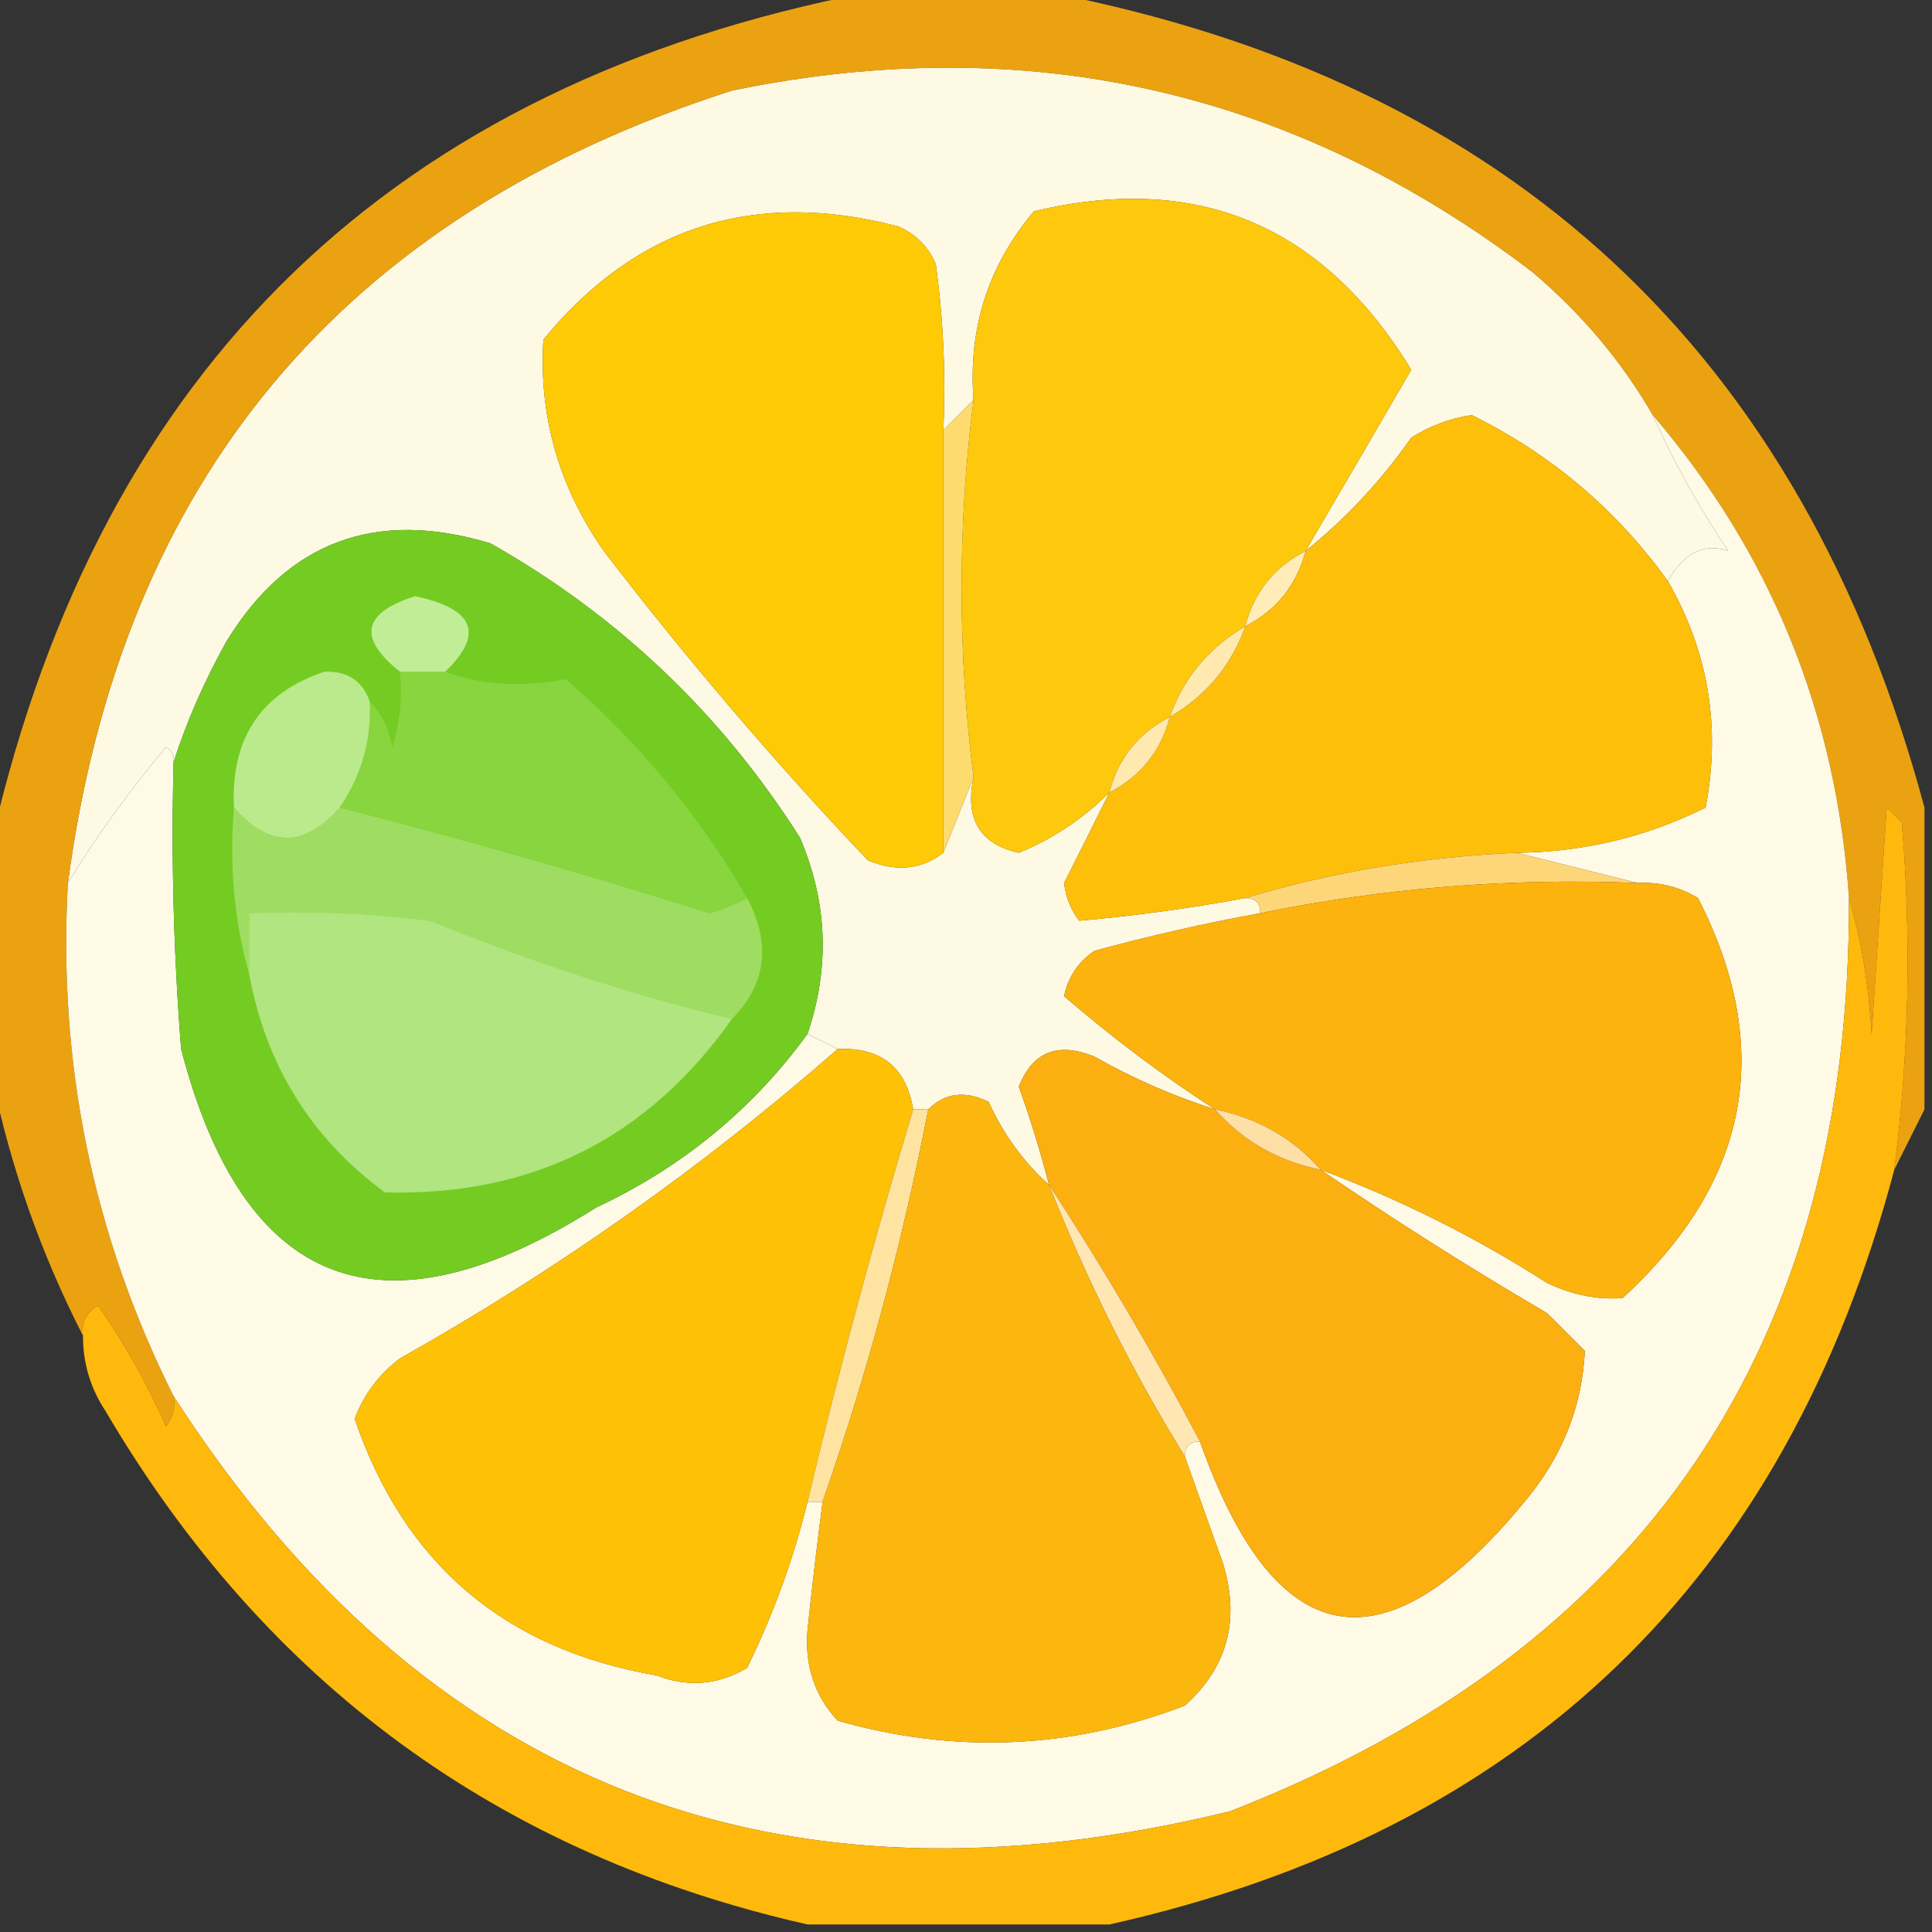 <?xml version="1.0" encoding="UTF-8"?>
<!DOCTYPE svg PUBLIC "-//W3C//DTD SVG 1.1//EN" "http://www.w3.org/Graphics/SVG/1.1/DTD/svg11.dtd">
<svg xmlns="http://www.w3.org/2000/svg" version="1.1" width="128px" height="128px" style="shape-rendering:geometricPrecision; text-rendering:geometricPrecision; image-rendering:optimizeQuality; fill-rule:evenodd; clip-rule:evenodd" xmlns:xlink="http://www.w3.org/1999/xlink">
<rect width="100%" height="100%" fill="#333333" stroke="none"/>
<g><path style="opacity:1" fill="#fef9e2" d="M 109.5,27.5 C 110.889,30.607 112.555,33.607 114.5,36.5C 112.905,35.956 111.571,36.623 110.5,38.5C 107.09,33.758 102.757,30.091 97.5,27.5C 96.062,27.719 94.729,28.219 93.5,29C 91.498,31.86 89.165,34.36 86.5,36.5C 88.81,32.555 91.143,28.555 93.5,24.5C 87.652,14.905 79.319,11.405 68.5,14C 65.47,17.592 64.136,21.758 64.5,26.5C 63.833,27.167 63.167,27.833 62.5,28.5C 62.665,24.818 62.499,21.152 62,17.5C 61.5,16.333 60.667,15.5 59.5,15C 49.982,12.507 42.148,15.007 36,22.5C 35.688,27.573 37.022,32.24 40,36.5C 45.459,43.627 51.292,50.461 57.5,57C 59.387,57.78 61.054,57.613 62.5,56.5C 63.167,54.833 63.833,53.167 64.5,51.5C 63.915,54.261 64.915,55.927 67.5,56.5C 69.766,55.568 71.766,54.235 73.5,52.5C 72.519,54.489 71.519,56.489 70.5,58.5C 70.608,59.442 70.942,60.275 71.5,61C 75.136,60.681 78.803,60.181 82.5,59.5C 83.167,59.5 83.5,59.833 83.5,60.5C 79.812,61.172 76.145,62.005 72.5,63C 71.426,63.739 70.759,64.739 70.5,66C 73.692,68.755 77.025,71.255 80.5,73.5C 77.738,72.621 75.071,71.454 72.5,70C 70.075,69.014 68.409,69.681 67.5,72C 68.274,74.154 68.941,76.321 69.5,78.5C 67.821,77 66.488,75.167 65.5,73C 63.934,72.235 62.601,72.402 61.5,73.5C 61.167,73.5 60.833,73.5 60.5,73.5C 60.033,70.703 58.367,69.369 55.5,69.5C 54.833,69.167 54.167,68.833 53.5,68.5C 54.992,64.095 54.825,59.762 53,55.5C 47.785,47.285 40.952,40.785 32.5,36C 24.896,33.7 19.063,35.867 15,42.5C 13.522,45.158 12.355,47.825 11.5,50.5C 11.565,50.062 11.399,49.728 11,49.5C 8.532,52.439 6.366,55.439 4.5,58.5C 8.058,31.769 22.725,14.269 48.5,6C 68.038,1.969 85.705,5.969 101.5,18C 104.777,20.766 107.443,23.933 109.5,27.5 Z"/></g>
<g><path style="opacity:0.901" fill="#ffae0e" d="M 57.5,-0.5 C 61.5,-0.5 65.5,-0.5 69.5,-0.5C 100.078,5.411 119.411,23.411 127.5,53.5C 127.5,60.167 127.5,66.833 127.5,73.5C 126.833,74.833 126.167,76.167 125.5,77.5C 126.48,69.856 126.647,62.189 126,54.5C 125.667,54.167 125.333,53.833 125,53.5C 124.667,58.5 124.333,63.5 124,68.5C 123.819,65.305 123.319,62.305 122.5,59.5C 121.664,47.305 117.33,36.639 109.5,27.5C 107.443,23.933 104.777,20.766 101.5,18C 85.705,5.969 68.038,1.969 48.5,6C 22.725,14.269 8.058,31.769 4.5,58.5C 3.831,70.499 6.165,81.833 11.5,92.5C 11.631,93.239 11.464,93.906 11,94.5C 9.753,91.671 8.253,89.005 6.5,86.5C 5.702,86.957 5.369,87.624 5.5,88.5C 2.732,83.087 0.732,77.421 -0.5,71.5C -0.5,66.167 -0.5,60.833 -0.5,55.5C 6.735,24.265 26.068,5.598 57.5,-0.5 Z"/></g>
<g><path style="opacity:1" fill="#feca06" d="M 62.5,28.5 C 62.5,37.833 62.5,47.167 62.5,56.5C 61.054,57.613 59.387,57.78 57.5,57C 51.292,50.461 45.459,43.627 40,36.5C 37.022,32.24 35.688,27.573 36,22.5C 42.148,15.007 49.982,12.507 59.5,15C 60.667,15.5 61.5,16.333 62,17.5C 62.499,21.152 62.665,24.818 62.5,28.5 Z"/></g>
<g><path style="opacity:1" fill="#fec80c" d="M 86.5,36.5 C 84.413,37.585 83.08,39.251 82.5,41.5C 80.086,42.911 78.419,44.911 77.5,47.5C 75.413,48.585 74.08,50.251 73.5,52.5C 71.766,54.235 69.766,55.568 67.5,56.5C 64.915,55.927 63.915,54.261 64.5,51.5C 63.442,43.15 63.442,34.816 64.5,26.5C 64.136,21.758 65.47,17.592 68.5,14C 79.319,11.405 87.652,14.905 93.5,24.5C 91.143,28.555 88.81,32.555 86.5,36.5 Z"/></g>
<g><path style="opacity:1" fill="#fefae5" d="M 109.5,27.5 C 117.33,36.639 121.664,47.305 122.5,59.5C 122.612,89.135 108.945,109.302 81.5,120C 51.394,127.365 28.061,118.199 11.5,92.5C 6.165,81.833 3.831,70.499 4.5,58.5C 6.366,55.439 8.532,52.439 11,49.5C 11.399,49.728 11.565,50.062 11.5,50.5C 11.334,56.842 11.501,63.175 12,69.5C 16.152,85.455 25.319,88.955 39.5,80C 45.197,77.332 49.864,73.498 53.5,68.5C 54.167,68.833 54.833,69.167 55.5,69.5C 46.602,77.295 36.935,84.128 26.5,90C 25.101,91.062 24.101,92.395 23.5,94C 26.774,103.605 33.441,109.271 43.5,111C 45.579,111.808 47.579,111.641 49.5,110.5C 51.234,106.963 52.568,103.296 53.5,99.5C 53.833,99.5 54.167,99.5 54.5,99.5C 54.131,102.319 53.798,105.152 53.5,108C 53.305,110.352 53.972,112.352 55.5,114C 63.299,116.22 70.966,115.887 78.5,113C 81.349,110.441 82.183,107.274 81,103.5C 80.153,101.146 79.32,98.812 78.5,96.5C 78.5,95.833 78.833,95.5 79.5,95.5C 84.467,109.554 91.634,110.888 101,99.5C 103.49,96.535 104.824,93.202 105,89.5C 104.167,88.667 103.333,87.833 102.5,87C 97.326,83.97 92.326,80.804 87.5,77.5C 92.757,79.462 97.757,81.962 102.5,85C 104.165,85.788 105.831,86.122 107.5,86C 115.923,78.291 117.589,69.457 112.5,59.5C 111.264,58.754 109.93,58.421 108.5,58.5C 105.833,57.833 103.167,57.167 100.5,56.5C 104.927,56.449 109.093,55.449 113,53.5C 114.019,48.161 113.186,43.161 110.5,38.5C 111.571,36.623 112.905,35.956 114.5,36.5C 112.555,33.607 110.889,30.607 109.5,27.5 Z"/></g>
<g><path style="opacity:1" fill="#ffecb6" d="M 86.5,36.5 C 85.92,38.749 84.587,40.415 82.5,41.5C 83.08,39.251 84.413,37.585 86.5,36.5 Z"/></g>
<g><path style="opacity:1" fill="#fedb6e" d="M 64.5,26.5 C 63.442,34.816 63.442,43.15 64.5,51.5C 63.833,53.167 63.167,54.833 62.5,56.5C 62.5,47.167 62.5,37.833 62.5,28.5C 63.167,27.833 63.833,27.167 64.5,26.5 Z"/></g>
<g><path style="opacity:1" fill="#fdbf0a" d="M 110.5,38.5 C 113.186,43.161 114.019,48.161 113,53.5C 109.093,55.449 104.927,56.449 100.5,56.5C 94.25,56.771 88.25,57.771 82.5,59.5C 78.803,60.181 75.136,60.681 71.5,61C 70.942,60.275 70.608,59.442 70.5,58.5C 71.519,56.489 72.519,54.489 73.5,52.5C 75.587,51.415 76.92,49.749 77.5,47.5C 79.914,46.089 81.581,44.089 82.5,41.5C 84.587,40.415 85.92,38.749 86.5,36.5C 89.165,34.36 91.498,31.86 93.5,29C 94.729,28.219 96.062,27.719 97.5,27.5C 102.757,30.091 107.09,33.758 110.5,38.5 Z"/></g>
<g><path style="opacity:1" fill="#ffe9ae" d="M 82.5,41.5 C 81.581,44.089 79.914,46.089 77.5,47.5C 78.419,44.911 80.086,42.911 82.5,41.5 Z"/></g>
<g><path style="opacity:1" fill="#ffe9af" d="M 77.5,47.5 C 76.92,49.749 75.587,51.415 73.5,52.5C 74.08,50.251 75.413,48.585 77.5,47.5 Z"/></g>
<g><path style="opacity:1" fill="#fed67a" d="M 100.5,56.5 C 103.167,57.167 105.833,57.833 108.5,58.5C 100.059,58.153 91.725,58.819 83.5,60.5C 83.5,59.833 83.167,59.5 82.5,59.5C 88.25,57.771 94.25,56.771 100.5,56.5 Z"/></g>
<g><path style="opacity:1" fill="#fcb30d" d="M 108.5,58.5 C 109.93,58.421 111.264,58.754 112.5,59.5C 117.589,69.457 115.923,78.291 107.5,86C 105.831,86.122 104.165,85.788 102.5,85C 97.757,81.962 92.757,79.462 87.5,77.5C 85.664,75.412 83.331,74.079 80.5,73.5C 77.025,71.255 73.692,68.755 70.5,66C 70.759,64.739 71.426,63.739 72.5,63C 76.145,62.005 79.812,61.172 83.5,60.5C 91.725,58.819 100.059,58.153 108.5,58.5 Z"/></g>
<g><path style="opacity:1" fill="#74cc22" d="M 53.5,68.5 C 49.864,73.498 45.197,77.332 39.5,80C 25.319,88.955 16.152,85.455 12,69.5C 11.501,63.175 11.334,56.842 11.5,50.5C 12.355,47.825 13.522,45.158 15,42.5C 19.063,35.867 24.896,33.7 32.5,36C 40.952,40.785 47.785,47.285 53,55.5C 54.825,59.762 54.992,64.095 53.5,68.5 Z"/></g>
<g><path style="opacity:1" fill="#9edd61" d="M 15.5,53.5 C 17.833,56.167 20.167,56.167 22.5,53.5C 30.611,55.574 38.778,57.907 47,60.5C 47.902,60.257 48.735,59.923 49.5,59.5C 51.102,62.534 50.769,65.201 48.5,67.5C 42.072,65.972 35.405,63.806 28.5,61C 24.514,60.501 20.514,60.334 16.5,60.5C 16.5,61.833 16.5,63.167 16.5,64.5C 15.518,61.038 15.185,57.371 15.5,53.5 Z"/></g>
<g><path style="opacity:1" fill="#88d53f" d="M 26.5,44.5 C 27.5,44.5 28.5,44.5 29.5,44.5C 31.844,45.391 34.51,45.557 37.5,45C 42.343,49.219 46.343,54.053 49.5,59.5C 48.735,59.923 47.902,60.257 47,60.5C 38.778,57.907 30.611,55.574 22.5,53.5C 23.939,51.412 24.606,49.079 24.5,46.5C 25.268,47.263 25.768,48.263 26,49.5C 26.494,47.866 26.66,46.199 26.5,44.5 Z"/></g>
<g><path style="opacity:1" fill="#bbea8d" d="M 24.5,46.5 C 24.606,49.079 23.939,51.412 22.5,53.5C 20.167,56.167 17.833,56.167 15.5,53.5C 15.284,48.91 17.285,45.91 21.5,44.5C 23.038,44.453 24.038,45.12 24.5,46.5 Z"/></g>
<g><path style="opacity:1" fill="#c2ed97" d="M 29.5,44.5 C 28.5,44.5 27.5,44.5 26.5,44.5C 23.685,42.27 24.018,40.603 27.5,39.5C 31.432,40.334 32.098,42.001 29.5,44.5 Z"/></g>
<g><path style="opacity:1" fill="#fbaf10" d="M 80.5,73.5 C 82.336,75.588 84.669,76.921 87.5,77.5C 92.326,80.804 97.326,83.97 102.5,87C 103.333,87.833 104.167,88.667 105,89.5C 104.824,93.202 103.49,96.535 101,99.5C 91.634,110.888 84.467,109.554 79.5,95.5C 76.404,89.633 73.071,83.967 69.5,78.5C 68.941,76.321 68.274,74.154 67.5,72C 68.409,69.681 70.075,69.014 72.5,70C 75.071,71.454 77.738,72.621 80.5,73.5 Z"/></g>
<g><path style="opacity:1" fill="#b1e57f" d="M 48.5,67.5 C 42.909,75.423 35.242,79.256 25.5,79C 20.616,75.41 17.616,70.577 16.5,64.5C 16.5,63.167 16.5,61.833 16.5,60.5C 20.514,60.334 24.514,60.501 28.5,61C 35.405,63.806 42.072,65.972 48.5,67.5 Z"/></g>
<g><path style="opacity:1" fill="#fedfa6" d="M 80.5,73.5 C 83.331,74.079 85.664,75.412 87.5,77.5C 84.669,76.921 82.336,75.588 80.5,73.5 Z"/></g>
<g><path style="opacity:1" fill="#fec106" d="M 55.5,69.5 C 58.367,69.369 60.033,70.703 60.5,73.5C 57.916,82.082 55.582,90.749 53.5,99.5C 52.568,103.296 51.234,106.963 49.5,110.5C 47.579,111.641 45.579,111.808 43.5,111C 33.441,109.271 26.774,103.605 23.5,94C 24.101,92.395 25.101,91.062 26.5,90C 36.935,84.128 46.602,77.295 55.5,69.5 Z"/></g>
<g><path style="opacity:1" fill="#ffe6b3" d="M 69.5,78.5 C 73.071,83.967 76.404,89.633 79.5,95.5C 78.833,95.5 78.5,95.833 78.5,96.5C 74.992,90.818 71.992,84.818 69.5,78.5 Z"/></g>
<g><path style="opacity:1" fill="#ffe3a1" d="M 60.5,73.5 C 60.833,73.5 61.167,73.5 61.5,73.5C 59.767,82.439 57.434,91.106 54.5,99.5C 54.167,99.5 53.833,99.5 53.5,99.5C 55.582,90.749 57.916,82.082 60.5,73.5 Z"/></g>
<g><path style="opacity:1" fill="#fcb70e" d="M 69.5,78.5 C 71.992,84.818 74.992,90.818 78.5,96.5C 79.32,98.812 80.153,101.146 81,103.5C 82.183,107.274 81.349,110.441 78.5,113C 70.966,115.887 63.299,116.22 55.5,114C 53.972,112.352 53.305,110.352 53.5,108C 53.798,105.152 54.131,102.319 54.5,99.5C 57.434,91.106 59.767,82.439 61.5,73.5C 62.601,72.402 63.934,72.235 65.5,73C 66.488,75.167 67.821,77 69.5,78.5 Z"/></g>
<g><path style="opacity:1" fill="#ffb90d" d="M 125.5,77.5 C 118.294,104.706 100.961,121.372 73.5,127.5C 66.833,127.5 60.167,127.5 53.5,127.5C 33.115,122.887 17.615,111.554 7,93.5C 5.991,91.975 5.491,90.308 5.5,88.5C 5.369,87.624 5.702,86.957 6.5,86.5C 8.253,89.005 9.753,91.671 11,94.5C 11.464,93.906 11.631,93.239 11.5,92.5C 28.061,118.199 51.394,127.365 81.5,120C 108.945,109.302 122.612,89.135 122.5,59.5C 123.319,62.305 123.819,65.305 124,68.5C 124.333,63.5 124.667,58.5 125,53.5C 125.333,53.833 125.667,54.167 126,54.5C 126.647,62.189 126.48,69.856 125.5,77.5 Z"/></g>
</svg>
